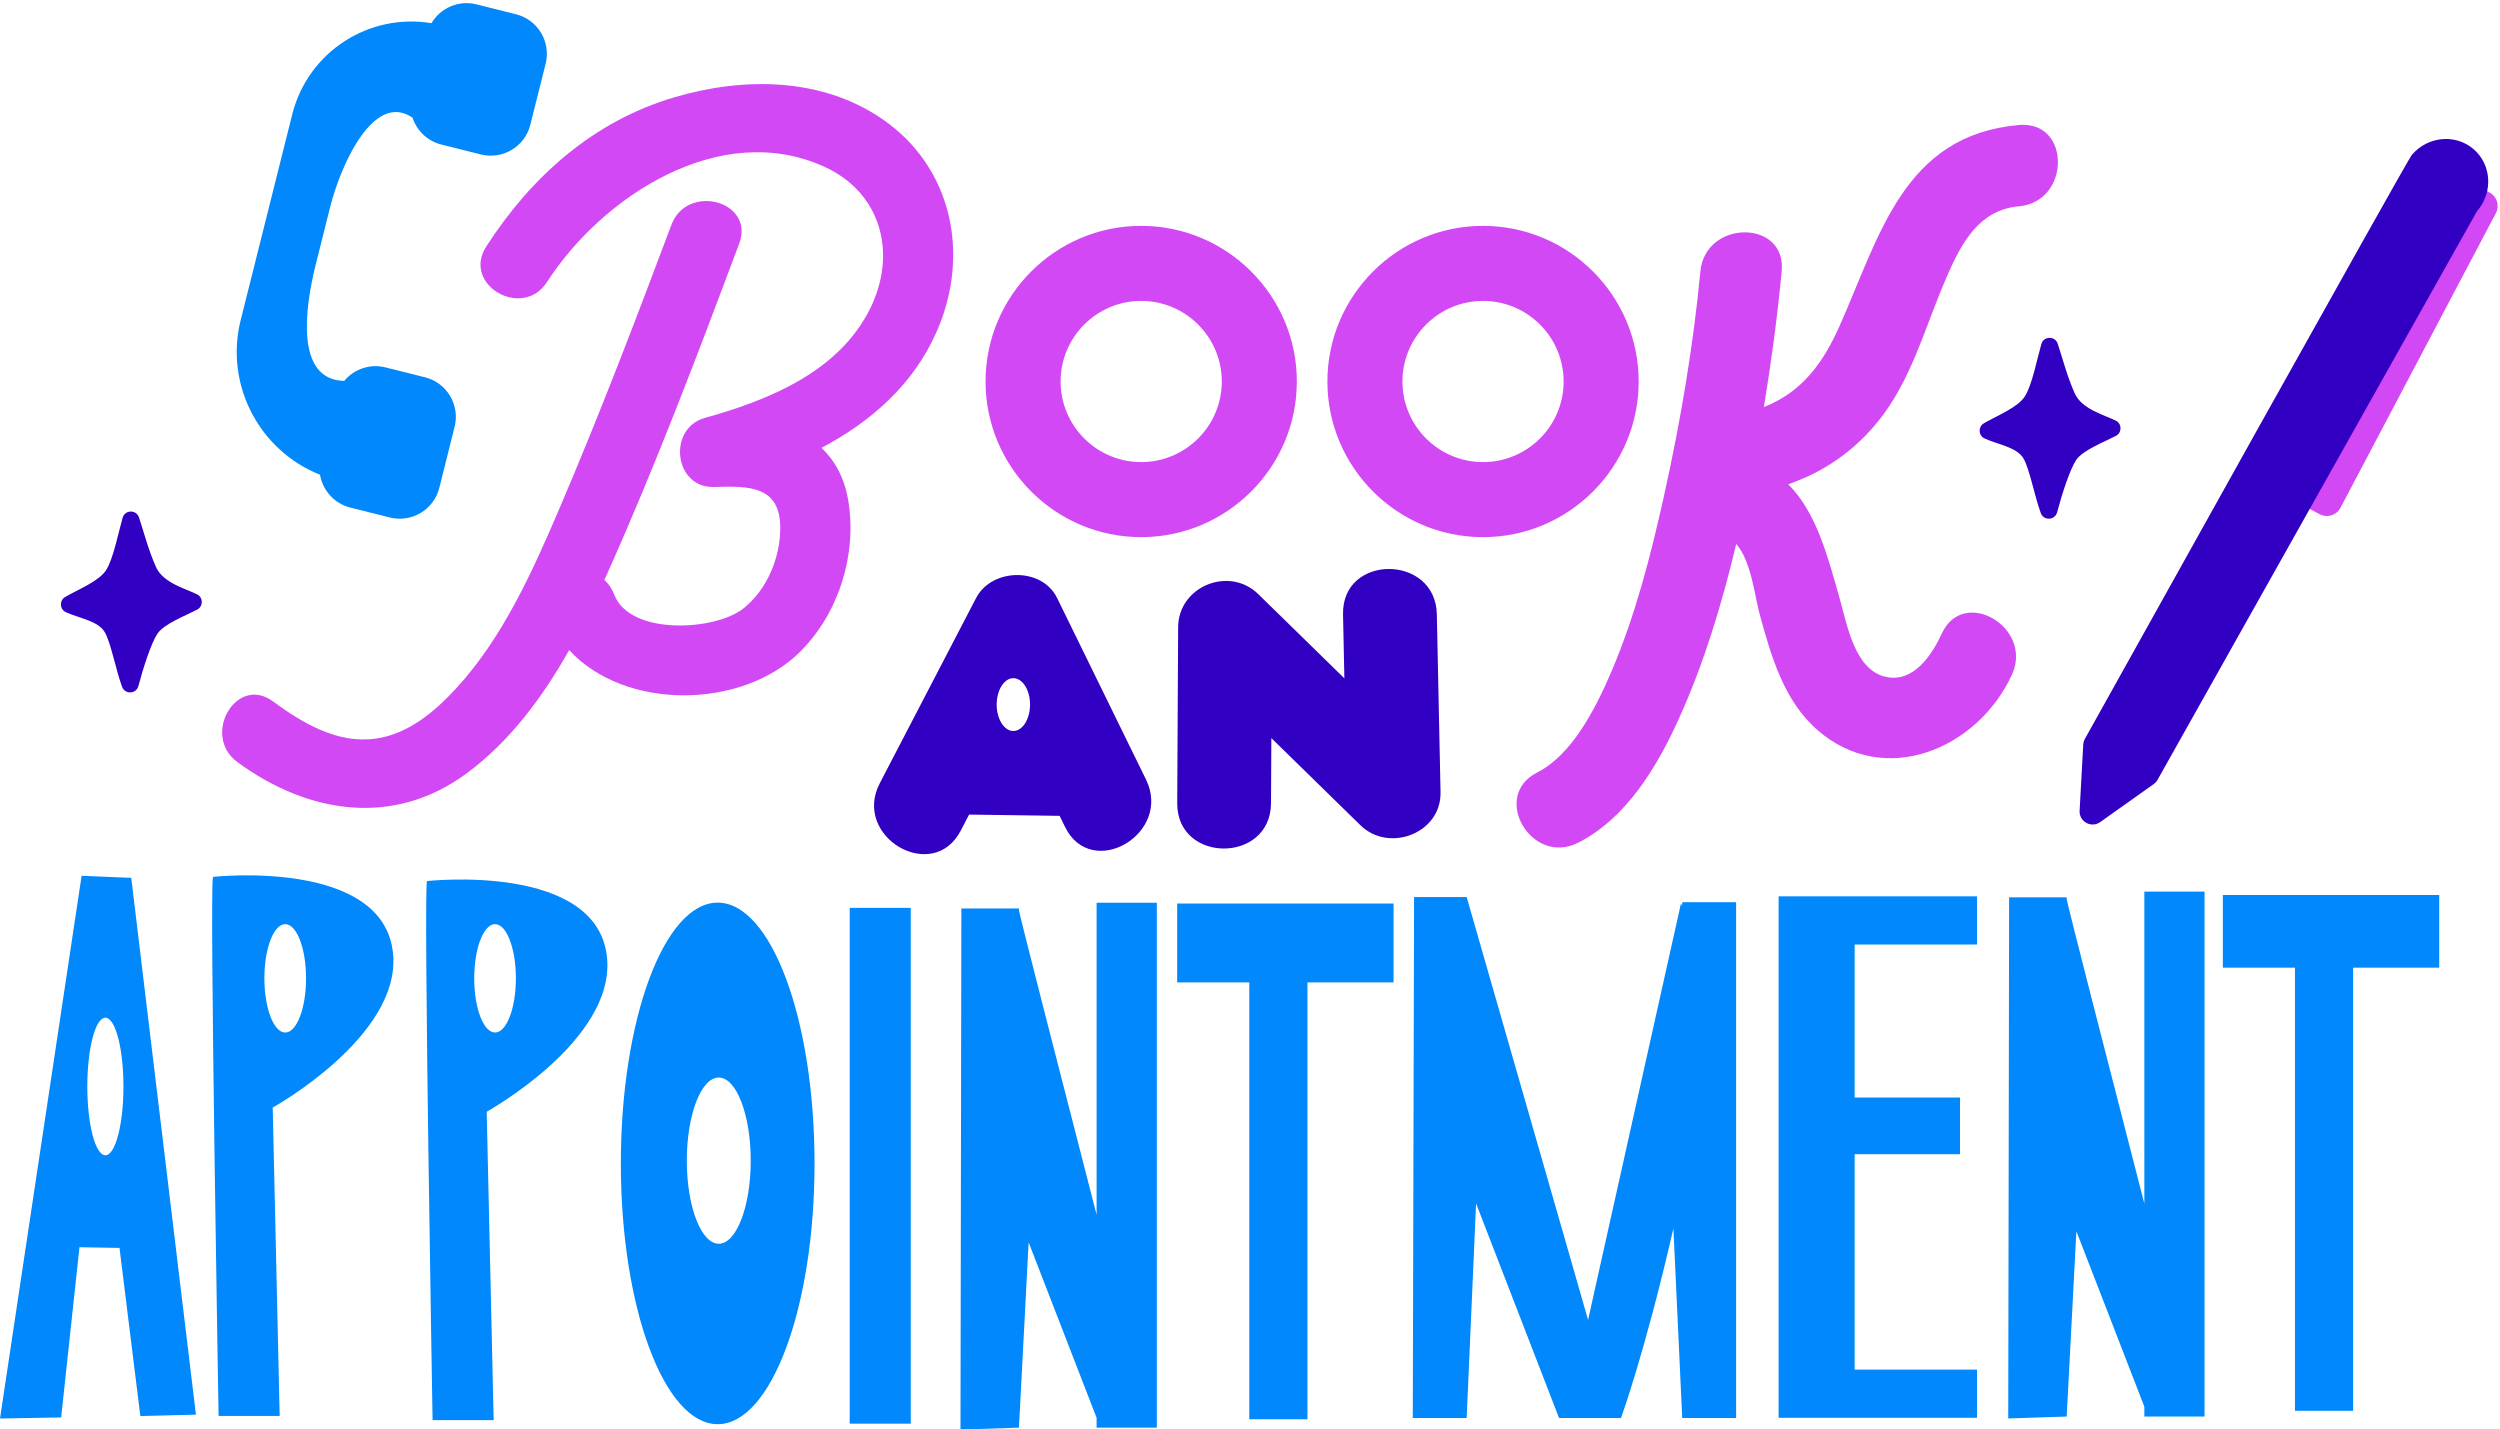 <?xml version="1.0" encoding="UTF-8"?>
<!DOCTYPE svg PUBLIC '-//W3C//DTD SVG 1.0//EN'
          'http://www.w3.org/TR/2001/REC-SVG-20010904/DTD/svg10.dtd'>
<svg height="228.6" preserveAspectRatio="xMidYMid meet" version="1.0" viewBox="0.0 -0.5 399.8 228.6" width="399.8" xmlns="http://www.w3.org/2000/svg" xmlns:xlink="http://www.w3.org/1999/xlink" zoomAndPan="magnify"
><g id="change1_1"
  ><path d="M292.595,142.844h23.565v7.704h-19.565v24.472h16.846v9.064h-16.846v34.442h19.565v7.704h-23.565h-8.158 v-7.704v-34.442v-9.064v-24.472v-7.704H292.595z M20.988,139.885l10.345,85.848l-8.889,0.222l-3.333-26.889l-6.403-0.108 l-2.93,27.219L0,226.35l13.051-86.794L20.988,139.885z M19.741,173.25c0-6.075-1.294-11-2.889-11c-1.596,0-2.889,4.925-2.889,11 s1.293,11,2.889,11C18.448,184.25,19.741,179.325,19.741,173.25z M62.864,152.072c1.199,13.226-19.253,24.549-19.253,24.549 l1.114,49.319h-9.767c0,0-1.46-84.054-0.902-86.208C34.056,139.732,61.469,136.683,62.864,152.072z M48.944,155.954 c0-4.787-1.492-8.667-3.333-8.667s-3.333,3.881-3.333,8.667c0,4.787,1.492,8.667,3.333,8.667S48.945,160.741,48.944,155.954z M97.086,152.739c1.199,13.226-19.252,24.548-19.253,24.549l1.114,49.319H69.18c0,0-1.46-84.054-0.902-86.208 C68.278,140.399,95.691,137.35,97.086,152.739z M82.5,155.954c0-4.787-1.492-8.667-3.333-8.667c-1.841,0-3.333,3.881-3.333,8.667 c0,4.787,1.492,8.667,3.333,8.667C81.008,164.621,82.5,160.741,82.5,155.954z M130.261,185.552c0,23.032-6.934,41.704-15.488,41.704 c-8.553,0-15.487-18.671-15.487-41.704c0-23.032,6.934-41.704,15.487-41.704C123.326,143.848,130.26,162.52,130.261,185.552z M120.056,185.11c0-7.339-2.288-13.289-5.111-13.289s-5.111,5.95-5.111,13.289s2.288,13.289,5.111,13.289 S120.056,192.449,120.056,185.11z M135.883,227.17h9.767v-82.485h-9.767V227.17z M175.369,193.769 c-5.763-22.358-12.263-47.667-12.418-48.683v-0.305h-9.209l-0.14,83.335l9.348-0.305l1.549-29.634l10.869,28.055v1.579h0.419h8.372 h0.837v-83.945h-9.627V193.769z M342.925,191.991c-5.763-22.358-12.263-47.667-12.418-48.683v-0.305h-9.209l-0.14,83.335 l9.348-0.305l1.549-29.634l10.869,28.055v1.579h0.419h8.372h0.837v-83.945h-9.627V191.991z M188.252,156.607h11.534v69.867h9.302 v-69.867h13.767v-12.618h-34.603V156.607z M355.477,142.629v11.618h11.534v70.867h9.302v-70.867h13.767v-11.618H355.477z M269.022,144.344l-0.205-0.354l-14.853,66.587l-19.414-67.613h-8.413l-0.205,83.306h8.618l1.505-34.315l13.268,34.315h9.903 c0,0,3.815-10.396,8.385-30.315l1.41,30.315h8.618v-82.485h-8.617V144.344z M70.253,77.517l2.45-9.772 c0.875-3.492-1.246-7.033-4.738-7.908l-6.323-1.585c-2.51-0.629-5.04,0.295-6.592,2.159c-7.897-0.147-6.279-11.738-4.572-18.551 l2.306-9.197c1.745-6.963,7.051-18.587,13.191-14.337c0.677,2.051,2.352,3.724,4.602,4.288l6.323,1.585 c3.492,0.875,7.033-1.246,7.908-4.738l2.45-9.772c0.875-3.492-1.246-7.033-4.738-7.908l-6.323-1.585 c-2.87-0.718-5.769,0.589-7.199,3.014c-9.992-1.672-19.753,4.577-22.259,14.574l-8.241,32.872 c-2.607,10.397,2.988,20.907,12.681,24.765c0.415,2.479,2.25,4.599,4.843,5.249l6.323,1.585 C65.837,83.13,69.378,81.009,70.253,77.517z" fill="#0088FC"
  /></g
  ><g id="change2_1"
  ><path d="M149.798,52.525c-3.741,8.517-10.528,14.413-18.416,18.593c2.128,2.037,3.669,4.789,4.28,8.483 c1.425,8.615-1.58,18.15-7.854,24.273c-9.271,9.049-27.878,9.279-36.784-0.412c-4.247,7.522-9.446,14.551-16.307,19.649 c-11.717,8.707-25.44,6.562-36.76-1.743c-5.784-4.243-0.166-14.001,5.678-9.714c4.747,3.482,10.343,6.844,16.492,5.96 c5.187-0.746,9.422-4.324,12.842-8.05c7.466-8.134,12.177-18.653,16.48-28.708c6.398-14.95,12.212-30.171,17.922-45.396 c2.523-6.728,13.394-3.796,10.848,2.991c-6.638,17.698-13.351,35.448-21.075,52.706c-0.162,0.362-0.33,0.727-0.495,1.091 c0.654,0.586,1.202,1.35,1.571,2.323c2.521,6.645,16.197,5.779,20.644,2.252c3.8-3.014,5.92-8.119,5.915-12.906 c-0.008-6.754-5.039-6.715-10.559-6.538c-6.459,0.207-7.502-9.377-1.495-11.049c10.238-2.849,21.437-7.387,26.432-17.492 c4.324-8.749,1.833-18.489-7.305-22.663c-16.708-7.632-35.585,4.791-44.379,18.429c-3.915,6.071-13.649,0.425-9.714-5.678 c7.233-11.218,17.148-20.053,30.115-23.875c10.986-3.238,23.45-3.215,33.202,3.472C152.366,26.264,155.174,40.286,149.798,52.525z M207.389,60.51c0,13.724-11.165,24.889-24.889,24.889c-13.724,0-24.889-11.165-24.889-24.889s11.165-24.889,24.889-24.889 S207.389,46.786,207.389,60.51z M195.389,60.51c0-7.107-5.782-12.889-12.889-12.889c-7.107,0-12.889,5.782-12.889,12.889 s5.782,12.889,12.889,12.889S195.389,67.617,195.389,60.51z M237.167,85.399c-13.724,0-24.889-11.165-24.889-24.889 s11.165-24.889,24.889-24.889s24.889,11.165,24.889,24.889S250.891,85.399,237.167,85.399z M250.056,60.51 c0-7.107-5.782-12.889-12.889-12.889s-12.889,5.782-12.889,12.889s5.782,12.889,12.889,12.889S250.056,67.617,250.056,60.51z M322.871,19.491c-18.497,1.624-22.283,17.801-28.747,32.268c-2.634,5.894-6.038,10.494-12.048,12.833 c1.199-7.211,2.159-14.464,2.851-21.712c0.795-8.323-12.21-8.269-13,0c-1.131,11.844-3.095,23.66-5.872,36.14 c-2.091,9.4-4.537,18.919-8.324,27.797c-2.742,6.427-6.469,13.464-11.918,16.228c-7.463,3.786-0.89,15.006,6.561,11.225 c7.735-3.925,12.641-12.177,16.097-19.802c4.062-8.963,6.901-18.417,9.185-27.975c2.41,2.747,2.966,8.365,3.721,11.134 c1.829,6.706,3.87,13.949,9.319,18.665c10.752,9.304,25.609,2.952,31.05-8.897c3.467-7.55-7.734-14.163-11.225-6.561 c-1.576,3.433-4.521,7.894-8.955,6.909c-4.911-1.091-6.145-8.169-7.272-12.182c-2.037-7.253-3.842-14.122-8.312-18.608 c0.949-0.347,1.891-0.716,2.823-1.133c5.718-2.556,10.452-6.78,13.784-12.086c3.859-6.146,5.841-13.372,8.733-19.984 c2.341-5.353,5.139-10.697,11.549-11.259C331.14,31.765,331.217,18.758,322.871,19.491z M398.123,30.28l-1.228-0.648 c-1.194-0.629-2.673-0.172-3.303,1.022l-24.865,47.137c-0.629,1.194-0.172,2.673,1.022,3.303l1.228,0.648 c1.194,0.63,2.672,0.172,3.303-1.022l24.865-47.137C399.774,32.388,399.317,30.91,398.123,30.28z" fill="#D248F5"
  /></g
  ><g id="change3_1"
  ><path d="M229.778,97.732c0.198,9.481,0.395,18.963,0.593,28.444c0.138,6.602-8.253,9.753-12.803,5.303 c-4.751-4.647-9.502-9.293-14.253-13.94c-0.019,3.471-0.037,6.943-0.055,10.414c-0.051,9.665-15.051,9.654-15,0 c0.049-9.383,0.099-18.765,0.148-28.148c0.034-6.537,8.161-9.843,12.803-5.303c4.594,4.493,9.187,8.985,13.781,13.478 c-0.072-3.416-0.143-6.832-0.214-10.248C214.576,88.06,229.577,88.093,229.778,97.732z M183.273,124.169 c4.234,8.645-8.707,16.239-12.951,7.571c-0.29-0.59-0.579-1.181-0.868-1.771c-4.825-0.067-9.651-0.134-14.476-0.201 c-0.445,0.855-0.889,1.71-1.334,2.565c-4.46,8.577-17.4,0.983-12.952-7.571c5.135-9.877,10.271-19.753,15.407-29.63 c2.496-4.8,10.51-4.986,12.952,0C173.792,104.811,178.532,114.49,183.273,124.169z M164.723,112.177 c0-2.332-1.194-4.222-2.667-4.222s-2.667,1.89-2.667,4.222c0,2.332,1.194,4.222,2.667,4.222 C163.528,116.399,164.722,114.508,164.723,112.177z M395.545,23.329c-2.897-2.466-7.309-2.04-9.855,0.95 c-0.764,0.898-48.542,86.682-52.28,93.394c-0.154,0.277-0.24,0.58-0.258,0.896l-0.58,10.584c-0.096,1.746,1.868,2.829,3.294,1.816 l8.556-6.079c0.251-0.179,0.46-0.411,0.611-0.679l51.084-90.932c0.021-0.024,0.045-0.045,0.065-0.07 C398.728,30.219,398.443,25.795,395.545,23.329z M338.379,66.781c-1.792-0.922-5.425-1.78-6.592-4.384 c-1.167-2.604-1.858-5.298-2.711-7.916c-0.419-1.286-2.249-1.265-2.622,0.036c-0.705,2.46-1.48,6.518-2.615,8.335 c-1.135,1.816-4.352,3.047-6.574,4.339c-0.952,0.554-0.897,1.953,0.099,2.422c2.051,0.966,5.188,1.376,6.248,3.229 c0.958,1.676,1.768,6.037,2.75,8.711c0.463,1.262,2.273,1.169,2.615-0.131c0.765-2.909,2.053-6.876,3.037-8.353 c1.038-1.557,4.324-2.811,6.358-3.86C339.357,68.701,339.364,67.288,338.379,66.781z M31.537,94.56 c-1.792-0.922-5.425-1.78-6.592-4.384s-1.858-5.298-2.711-7.916c-0.419-1.286-2.249-1.265-2.622,0.036 c-0.705,2.46-1.48,6.518-2.615,8.335c-1.135,1.816-4.352,3.047-6.574,4.339c-0.952,0.554-0.897,1.953,0.099,2.422 c2.052,0.965,5.188,1.375,6.248,3.229c0.958,1.676,1.768,6.037,2.75,8.711c0.463,1.262,2.273,1.169,2.615-0.131 c0.765-2.909,2.052-6.876,3.037-8.353c1.038-1.557,4.324-2.811,6.358-3.86C32.515,96.48,32.522,95.067,31.537,94.56z" fill="#3100C3"
  /></g
></svg
>
